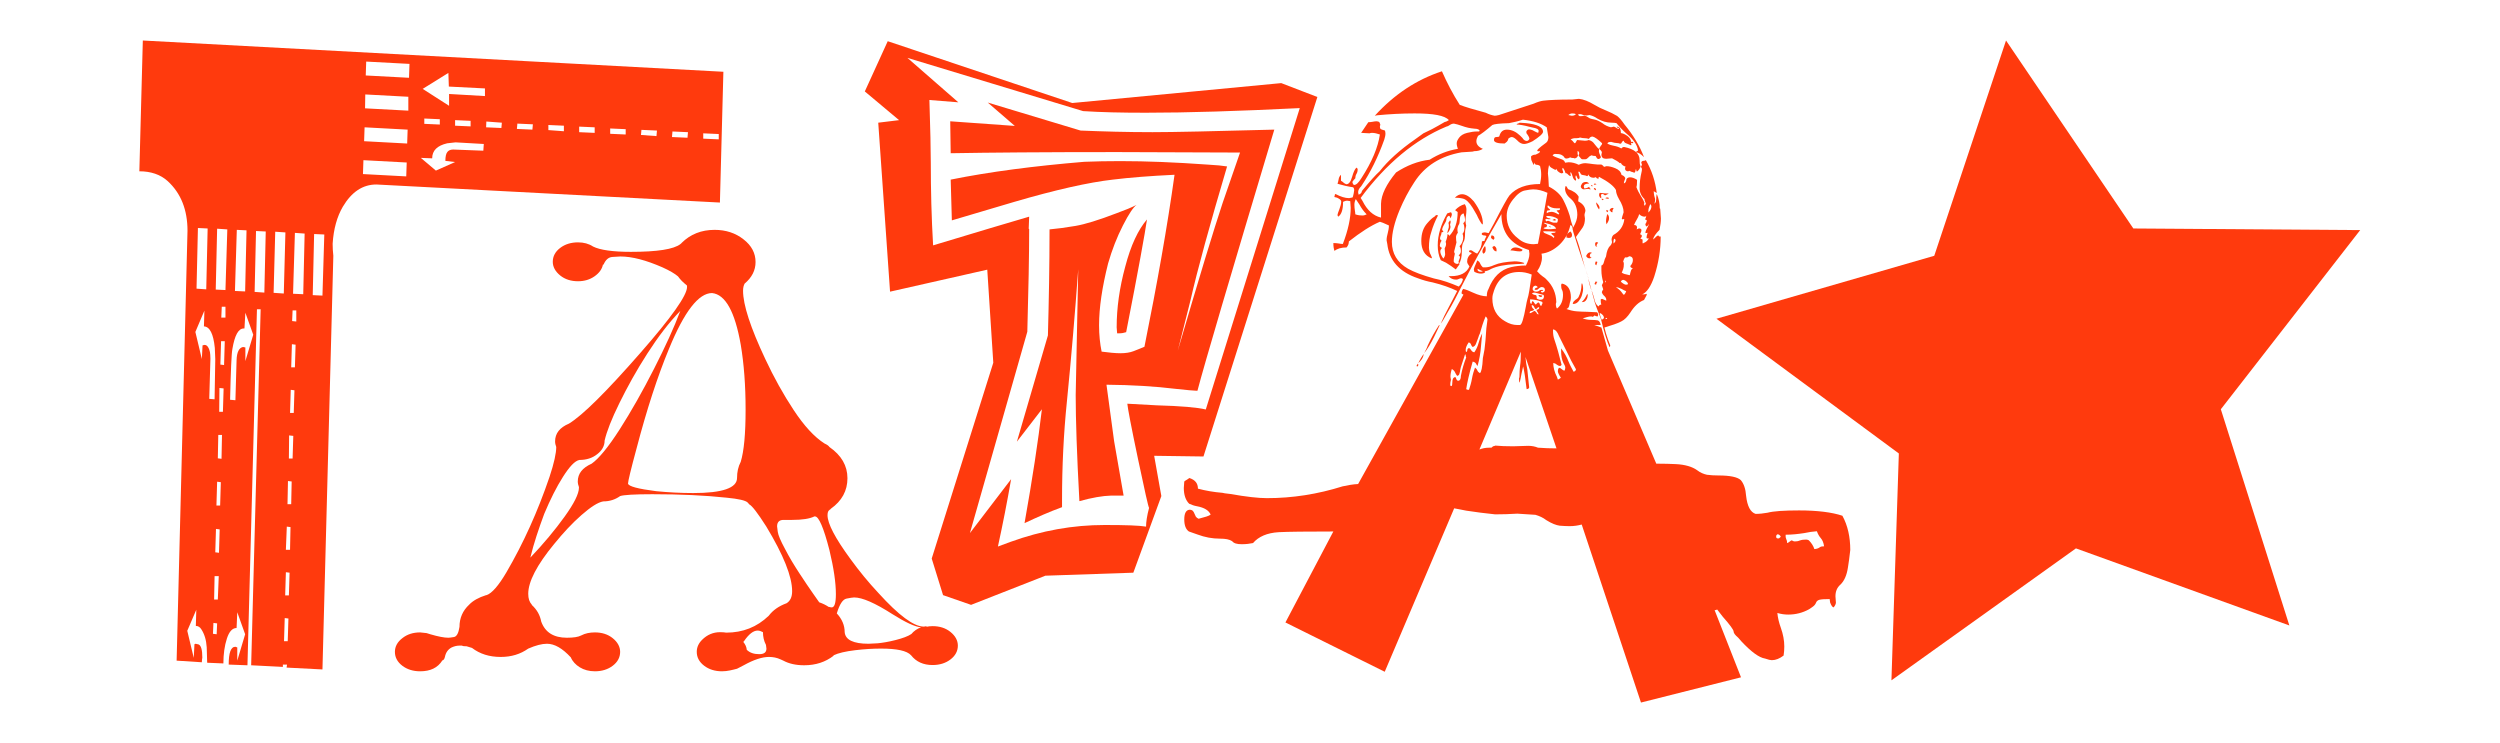 <?xml version="1.0" encoding="UTF-8"?> <svg xmlns="http://www.w3.org/2000/svg" xmlns:xlink="http://www.w3.org/1999/xlink" version="1.1" id="Layer_1" x="0px" y="0px" viewBox="0 0 1080 321" style="enable-background:new 0 0 1080 321;" xml:space="preserve"> <style type="text/css"> .st0{fill:#FF3A0D;} </style> <g> <path class="st0" d="M61.7,17.5L60.2,74c5,0,9.1,1.4,12.2,4.2c5.8,5.3,8.6,12.5,8.6,21.5l-4.7,185.7l10.9,0.7c0-0.8,0.1-1.4,0.2-2 c0-3.3-0.5-5.2-1.6-5.7l-1.3-0.3l-0.5,0.2l-0.3,5.9l-2.8-11.7l3.9-9.1l-0.2,7c1,0,1.8,0.5,2.4,1.5c1.3,2,2.1,4.5,2.3,7.7l0.2,6.7 l7,0.3c0-4,0.5-7.6,1.5-10.7c1-3.1,2.4-4.6,4.2-4.6l0.3-6.8l3.4,9.5l-3.4,11.4v-5.7l-0.8-0.3c-2,0-2.9,2.6-2.9,7.7l8.1,0.3 l4.1-153.8h1.6l-4.1,153.8l13.7,0.7v-1h1.8l-0.2,1.3l15.5,0.8l4.7-178.7c-0.2-1.7-0.3-3.5-0.3-5.2c0.4-6.4,1.9-11.7,4.4-16 c3.8-6.4,8.6-9.6,14.5-9.6l148.4,7.8l1.5-56.5L61.7,17.5z M88.3,134.2l-0.2,6.8c2.5,0.1,4.1,3.2,4.7,9.3l0.2,4.9l-0.3,17.3 l-2.3-0.2l0.5-17.3c0-1.2-0.1-2.2-0.2-2.9c-0.2-0.8-0.4-1.5-0.8-2.1c-0.4-0.7-0.9-1-1.6-1l-0.8,0.2l-0.3,5.9l-2.8-11.7L88.3,134.2z M85.5,98.5l4.2,0.2L89.1,125l-4.2-0.3L85.5,98.5z M92.2,269.1l1.6,0.2l-0.2,4.7l-1.6-0.2L92.2,269.1z M94.5,248.9L94.1,259h-1.6 l0.2-10.1H94.5z M93.3,228.5l1.6,0.2l-0.3,10.1l-1.6-0.2L93.3,228.5z M93.8,98.8l4.4,0.3l-0.8,26.2l-4.2-0.2L93.8,98.8z M93.8,208.1l1.6,0.2l-0.3,10.1h-1.6L93.8,208.1z M95.9,187.9l-0.2,10.3l-1.6-0.2l0.2-10.1H95.9z M94.8,167.6l1.8,0.2l-0.3,10.1 h-1.6L94.8,167.6z M97.1,147.4l-0.3,10.3l-1.6-0.2l0.3-10.1H97.1z M97.4,132.5v4.7h-1.8l0.2-4.7H97.4z M106,135.1l3.4,9.5L106,156 v-5.9l-1-0.2c-1.7,0.3-2.7,2.2-2.8,5.7l-0.5,17.3l-2.3-0.2c0.3-12.7,0.6-20,1-22c1-5.9,2.6-8.8,4.9-8.8h0.3L106,135.1z M102.3,99.3 l4.2,0.2l-0.6,26.4l-4.4-0.2L102.3,99.3z M110.6,99.8l4.2,0.2l-0.6,26.4l-4.2-0.3L110.6,99.8z M118.9,100.1l4.4,0.3l-0.7,26.4 l-4.4-0.3L118.9,100.1z M123,267l1.6,0.2l-0.3,9.8h-1.6L123,267z M123.5,247.2l1.6,0.2l-0.3,9.8h-1.6L123.5,247.2z M123.9,227.5 l1.6,0.2l-0.2,9.8h-1.8L123.9,227.5z M124.4,207.8l1.6,0.2l-0.2,9.8h-1.6L124.4,207.8z M124.9,188.1l1.8,0.2l-0.3,9.8h-1.6 L124.9,188.1z M125.6,168.4l1.6,0.2l-0.3,9.8h-1.6L125.6,168.4z M126.1,148.7l1.6,0.2l-0.3,9.8h-1.6L126.1,148.7z M128,134.2v4.7 l-1.8-0.2l0.2-4.6H128z M127.4,100.6l4.2,0.3l-0.6,26.2l-4.4-0.2L127.4,100.6z M135.7,101.1l4.4,0.2l-0.8,26.4l-4.2-0.2 L135.7,101.1z M157,69.2l18.7,1l-0.2,6l-18.7-1L157,69.2z M157.5,55l18.6,1l-0.2,6l-18.6-1L157.5,55z M157.8,40.8l18.6,1v6l-18.7-1 L157.8,40.8z M158.2,26.6l18.7,1l-0.2,6l-18.7-1L158.2,26.6z M196.8,61.5l12.2,0.7l-0.2,2.9l-13-0.5c-1.1,0-1.9,0.3-2.5,1 c-0.6,0.7-0.9,2-0.9,3.9l4.2,0.5l-8.3,3.7l-6.5-5.5l4.9,0.2c0-3.4,2.2-5.5,6.5-6.5L196.8,61.5z M193.7,31.5l0.2,5.9l15.6,0.8v3.3 L194,40.6v5.1l-11.4-7.3L193.7,31.5z M183.3,51.2l6.7,0.3v2.3l-6.7-0.3V51.2z M196.6,51.9l6.7,0.3v2.4l-6.7-0.3V51.9z M210.1,52.5 l6.7,0.5l-0.2,2.3L210,55L210.1,52.5z M223.5,53.4l6.7,0.3L230,56l-6.7-0.3L223.5,53.4z M236.9,54l6.7,0.3v2.4l-6.7-0.5V54z M250.2,54.7l6.7,0.3v2.4l-6.7-0.3V54.7z M263.6,55.5l6.7,0.3v2.3l-6.7-0.3V55.5z M277.1,56.1l6.7,0.3l-0.2,2.4l-6.7-0.5 L277.1,56.1z M290.5,56.8l6.7,0.3l-0.2,2.4l-6.7-0.3L290.5,56.8z M303.8,57.6l6.7,0.3v2.3l-6.7-0.3V57.6z"></path> <path class="st0" d="M311.9,290c-3,0-5.6-0.8-7.7-2.4c-2.1-1.6-3.2-3.6-3.2-6c0-2,0.8-3.7,2.3-5.2c2.2-2.2,4.8-3.3,7.8-3.3 c1.2,0,2.1,0.1,2.6,0.2c7.2,0,13.3-2.4,18.4-7.3c1.8-2.4,4.4-4.2,7.7-5.4c1.6-1,2.4-2.7,2.4-5.2c0-6.3-3.7-15.6-11.2-28 c-3.7-5.8-6.1-8.9-7.3-9.5l-0.7-0.8c-0.9-0.9-3.9-1.6-9.1-2.1c-9.3-1-20-1.5-32.1-1.5c-7.8,0-12.4,0.3-13.9,0.8 c-2.1,1.5-4.5,2.3-7.3,2.3c-2.3,0.4-5.4,2.4-9.4,5.9c-4,3.5-7.9,7.7-11.8,12.5c-7.5,9.1-11.2,16.3-11.2,21.5c0,2.1,0.5,3.6,1.5,4.6 v0.2c2.3,2.1,3.6,4.5,4.1,7.2c1.7,4.7,5.4,7,11.1,7c2.8,0,4.9-0.3,6.2-1c1.7-0.9,3.7-1.3,5.9-1.3c3,0,5.6,0.8,7.7,2.5 c2.1,1.7,3.2,3.7,3.2,5.9c0,2.4-1.1,4.4-3.2,6c-2.1,1.6-4.7,2.4-7.7,2.4c-2.5,0-4.7-0.6-6.5-1.7c-1.8-1.1-3.2-2.6-3.9-4.3 c-3.6-3.9-7-5.9-10.3-5.9c-2.2,0-4.9,0.7-8.1,2.1c-3.4,2.4-7.3,3.6-11.9,3.6c-4.9,0-9-1.3-12.4-3.9l-2.3-0.7c-1.2,0-1.8-0.1-2-0.3 h-1.1c-1.2,0-2.3,0.3-3.4,0.8c-1.5,0.8-2.5,2.1-2.9,4.1c-0.2,0.9-0.6,1.4-1.1,1.5c-2,3.2-5.2,4.7-9.6,4.7c-3,0-5.6-0.8-7.7-2.4 c-2.1-1.6-3.2-3.6-3.2-6c0-2.3,1.1-4.3,3.2-5.9c2.1-1.7,4.7-2.5,7.7-2.5l2.8,0.3l1.6,0.5c3.4,1,6,1.5,7.8,1.5 c0.4,0,1.2-0.1,2.4-0.3c1.2-0.2,2-1.7,2.4-4.4c0-3.8,1.4-7,4.2-9.6c1.6-1.7,4.1-3.1,7.3-4.1h0.2c2.3-0.8,5.2-4.1,8.6-9.9 c7.3-12.5,13.5-26.2,18.6-41.2c2-6,2.9-10.3,2.9-12.9c-0.3-0.8-0.5-1.6-0.5-2.4c0-3.5,2-6,6-7.7c5.9-3.6,16.1-13.7,30.8-30.5 c13.5-15.4,20.2-24.9,20.2-28.5c0-0.3,0-0.6-0.1-0.7c-0.1-0.2-0.1-0.2-0.2-0.2c-1.4-1.1-2.6-2.3-3.6-3.7c-1.4-1.2-3.6-2.5-6.7-3.9 c-7.1-3.1-13.1-4.7-18.2-4.7c-0.5,0-1.7,0.1-3.4,0.2c-1.7,0.1-3,1.2-3.9,3.4l-0.2-0.2c-0.4,2.1-1.7,3.8-3.7,5.2 c-2,1.4-4.4,2.1-7.1,2.1c-3,0-5.6-0.8-7.7-2.5c-2.1-1.7-3.2-3.7-3.2-5.9c0-2.4,1.1-4.4,3.2-6c2.1-1.6,4.7-2.4,7.7-2.4 c2.5,0,4.7,0.6,6.5,1.8c3,1.5,8.5,2.3,16.3,2.3c11.4,0,18.6-1.1,21.5-3.4l0.2-0.2c0.1,0,0.2-0.1,0.2-0.2c3.8-3.8,8.6-5.7,14.3-5.7 c4.9,0,9.1,1.4,12.5,4.1c3.5,2.7,5.2,6,5.2,9.8c0,3.6-1.6,6.7-4.7,9.3c-0.4,0.7-0.7,1.7-0.7,3.1c0,6.1,3.2,15.9,9.6,29.5 c3.7,7.9,7.8,15.3,12.3,22.1c4.5,6.8,8.9,11.6,13.3,14.4c1.1,0.5,1.8,1,2.1,1.5c5.2,3.6,7.8,8.1,7.8,13.5c0,5.4-2.4,9.8-7.2,13.2 c-0.1,0.2-0.3,0.4-0.6,0.5c0,0.1-0.1,0.2-0.2,0.2c-0.4,0.4-0.6,1.1-0.6,2.1c0,3.6,3.3,9.9,9.9,18.9c3.7,5.1,7.7,10,12.1,14.7 c8.8,9.7,15.3,14.5,19.6,14.5l1.3-0.2l-0.3,0.3c0.9-0.2,1.8-0.3,2.8-0.3c3,0,5.6,0.8,7.7,2.5c2.1,1.7,3.2,3.7,3.2,5.9 c0,2.4-1.1,4.4-3.2,6c-2.1,1.6-4.7,2.4-7.7,2.4c-4,0-7.1-1.4-9.3-4.2c-1.8-2-6.2-2.9-13-2.9c-3.4,0-7.1,0.2-11.2,0.7 c-4.1,0.5-7.2,1.2-9.3,2.2v0.2c-3.5,2.7-7.7,4.1-12.7,4.1c-3.6,0-6.6-0.7-9-2l-1.1-0.5c-1.7-0.8-3.4-1.1-5.1-1.1 c-2.9,0-6.6,1.2-10.9,3.6l-2.9,1.5C316.4,289.4,314.3,290,311.9,290z M229.1,240.9c5.8-6.1,10.7-12,14.8-17.7 c4.1-5.7,6.2-9.9,6.2-12.5v-0.3c-0.3-0.8-0.5-1.6-0.5-2.4c0-3.4,2-5.9,6-7.7c3-2.1,7.1-7,12.1-14.8c5-7.8,9.9-16.5,14.8-26.1 c4.9-9.6,8.7-17.9,11.4-25.1c-4.9,5-9.6,11.2-14.3,18.5s-8.6,14.4-12,21.3c-3.4,6.9-5.5,12.3-6.4,16.2c0,2.3-1.1,4.3-3.2,5.9 c-2.1,1.7-4.7,2.5-7.7,2.5c-2,0.4-4.3,2.9-7.1,7.3c-2.8,4.4-5.5,9.8-8.1,16C232.7,228.5,230.6,234.7,229.1,240.9z M299.5,213 c12.6,0,18.9-2.2,18.9-6.5c0-2.6,0.5-4.9,1.6-7c1.4-4.6,2.1-12.1,2.1-22.6c0-10.3-0.7-19.7-2.1-28c-2.5-14.2-6.6-21.7-12.4-22.3 c-5.8,0-12,8-18.6,24.1c-4.9,11.8-9.6,26.2-14,43c-2.5,9.2-3.7,14.3-3.7,15.2c0.2,1.2,4.3,2.3,12.2,3.3 C288.7,212.7,294.1,213,299.5,213z M328,282.6c2.1,0,3.1-0.8,3.1-2.4l-0.2-1.6c-0.9-1.7-1.3-3.6-1.3-5.5c-0.8-0.4-1.5-0.7-2.3-0.7 c-1.8,0-3.8,1.5-5.9,4.6l-0.3,0.3c0.9,1.1,1.4,2.2,1.5,3.4C323.9,282,325.7,282.6,328,282.6z M359.3,262.4c1.2,0,1.8-1.9,1.8-5.7 c0-4.9-0.9-11.2-2.8-19.1c-2.5-9.7-4.6-14.5-6.2-14.5h-0.3c-2,1-5.2,1.5-9.6,1.5h-3.7c-1.8,0-2.8,0.9-2.8,2.8c0,0.2,0.1,1,0.3,2.4 c0.2,1.4,1.2,3.8,3.1,7.3c1.8,3.5,3.9,7,6.2,10.5c2.3,3.5,4.3,6.5,6,8.9l2.6,3.7c1.5,0.5,2.9,1.2,4.1,2h0.2 C358.6,262.3,359,262.4,359.3,262.4z M375.2,278.1c0.6,0,2-0.1,4-0.2c2-0.2,4.6-0.6,7.7-1.4c3.1-0.8,5.3-1.6,6.8-2.6 c1.1-1.3,2.5-2.3,4.2-2.9c-2.6-0.2-6.7-2.1-12.4-5.7c-7.5-4.8-13-7.2-16.5-7.2c-0.6,0-1.8,0.2-3.3,0.5c-1.6,0.3-3,2.4-4.2,6.4 c2.3,2.5,3.4,5.2,3.4,8.1C365.2,276.4,368.6,278.1,375.2,278.1z"></path> <path class="st0" d="M419.5,261.3l-12.1-4.2l-4.9-15.8l26.6-84.6l-2.6-40.2l-42,9.5l-5.1-73l9-1.1l-14.8-12.4l9.9-21.7l79.7,26.7 l90.3-8.6l15.6,6l-49.2,155.3l-21.3-0.3l3.1,17.4l-12.1,33.1l-38,1.3L419.5,261.3z M431.1,236.1l5.4-2c13.5-4.9,27-7.3,40.7-7.3 c9.1,0,15.1,0.2,17.9,0.7c0-2,0.4-4.7,1.3-8.1c-0.3-0.3-1.9-7.4-4.8-21.2c-2.9-13.8-4.4-21.7-4.6-23.8l12.7,0.7 c10.5,0.3,17.6,0.9,21.2,1.8l40.6-130.2c-26.4,1.3-48.6,2-66.6,2c-10.4,0-19.4-0.2-27-0.7l-75.9-23l22,19.2l-12.5-1 c0.4,12.5,0.6,21.5,0.6,27c0,11.9,0.3,23.9,1,35.8c19.1-5.8,33-9.9,41.5-12.4l-0.2,5.2l0.2,0.2c0,11.4-0.3,26.2-0.8,44.3l-24.8,87 l17.8-23.3C435.1,216.8,433.2,226.5,431.1,236.1z M442.6,226c3.4-19.1,5.9-35.5,7.5-49.2l-10.8,14l13.4-45.9 c0.4-14.7,0.7-29.9,0.7-45.8c3.4-0.3,7.1-0.8,11.2-1.5c4.1-0.7,10-2.5,17.8-5.5c3.6-1.3,6.5-2.5,8.6-3.6c-1.3,0.9-3.3,3.8-5.9,8.9 c-2.6,5.1-4.7,10.5-6.4,16.4c-2.6,10.3-3.9,19.2-3.9,26.7c0,4.2,0.4,8,1.1,11.4c3.1,0.4,5.9,0.7,8.1,0.7s4.2-0.3,5.7-0.9 c1.5-0.6,3.1-1.2,4.7-1.9c5.5-27.3,9.9-52,13-74.3c-10.5,0.5-19.4,1.2-26.7,2.1c-10.5,1.2-24.7,4.4-42.5,9.6l-27,8l-0.5-17.6 c16.8-3.4,36.1-5.9,57.7-7.7c4.9-0.2,10.1-0.3,15.6-0.3c11.1,0,23.6,0.5,37.6,1.5c3.9,0.2,6.7,0.5,8.5,0.8 c-7.5,25.3-12.8,44.6-15.8,57.8l-5.5,21.8c9.2-31.5,15.7-52.8,19.4-63.9l7.5-21.7l-53-0.2c-31.6,0-55.6,0.2-72,0.5l-0.2-13.8 l27.9,2l-11.7-10.1l40.1,12.1c9.7,0.4,20,0.7,31.1,0.7c8.9,0,26.4-0.4,52.6-1.1c-19,63.4-30.1,101-33.2,112.8h-0.5 c-1.1,0-4-0.3-8.8-0.8c-9-1.1-19-1.7-30-1.8l3.3,24.4l4.1,23.5h-5.4c-3.7,0.1-8.3,0.9-13.7,2.4c-1.1-20.1-1.6-35.4-1.6-45.8 l1.1-54.4c-1.4,19.1-3,38.2-4.9,57.2c-1.4,13.7-2.1,27.9-2.1,42.5v3.1C453.3,221.1,447.9,223.5,442.6,226z M483.4,144h-0.8 l-0.2-2.6c0-8.3,1.2-17,3.7-26.2c2.4-9.2,5.6-16,9.4-20.4c-0.8,5.5-3.7,21.8-9,48.7C485.6,143.8,484.6,144,483.4,144z"></path> <path class="st0" d="M708.9,303.5l-25.6-76.9c-1.5,0.4-3.3,0.7-5.2,0.7c-1.4,0-2.9-0.1-4.3-0.2c-1.5-0.2-3.4-0.9-5.8-2.4 c-1.4-1.1-3-1.8-4.7-2.3l-7.8-0.5c-3.3,0.2-6.5,0.3-9.6,0.3c-4.2-0.4-8.4-1-12.5-1.6c-1.6-0.3-3.4-0.7-5.2-1l-30,70.6l-42.9-21.3 l20.7-39.3c-11.7,0-19.6,0.1-23.6,0.3c-5,0.3-8.7,1.9-11.1,4.7c-1.4,0.3-3,0.5-4.9,0.5c-2.1,0-3.4-0.4-4.1-1.3 c-1.2-0.8-2.9-1.1-5.2-1.1c-3.4,0-6.6-0.6-9.8-1.8l-3.7-1.3c-1.3-0.9-2-2.6-2-5.2c0-2.7,0.8-4.1,2.3-4.2c0.6,0,1.1,0.2,1.4,0.5 c0.3,0.3,0.5,0.7,0.7,1.2c0.2,0.5,0.4,0.9,0.6,1.3c0.3,0.4,0.7,0.7,1.2,0.9c2.7-0.7,4.5-1.2,5.2-1.8c-0.8-1.8-2.7-3-5.9-3.6 c-1.2-0.2-2.3-0.6-3.4-1.1c-1.5-1.5-2.3-3.8-2.3-6.8l0.2-2.8c0.1,0,0.2-0.1,0.2-0.2c0.8-0.4,1.4-0.9,2-1.3c2.5,0.8,3.7,2.3,3.7,4.6 c3.4,0.9,6.9,1.5,10.6,1.8c0.2,0.1,1.4,0.3,3.4,0.5c6.8,1.2,12.1,1.8,15.8,1.8c11,0,21.9-1.7,32.7-5.1c2.3-0.5,4.5-0.9,6.7-1 l45.5-81.8l-0.8-0.5c0-0.8,0.2-1.4,0.7-2c1.3,0.3,2.7,0.9,4.2,1.6c2.4,1.1,4.4,1.6,6,1.6c0-1.3,0.2-2.3,0.7-3.1 c2-5.2,5.2-8.4,9.8-9.5c1.8-0.4,4-0.7,6.4-0.7c1-2,1.5-3.6,1.5-5.1l-0.2-1.6c-7.9-2.4-11.9-7.5-11.9-15.5 c-7.5,12.9-13.1,23.1-16.9,30.6c-2.1,4.2-4.2,8.3-6.5,12.1c-1.3,2.4-2.2,3.9-2.8,4.6c1-2.3,2.1-4.6,3.3-6.8 c1.2-2.3,2.5-4.7,3.8-7.3c-2.9-1.4-6.5-2.7-10.6-3.7c-2.2-0.4-4.3-1-6.4-1.8c-8-2.7-12.4-7.7-13.2-14.8l-0.3-1.6c0-1,0.2-2,0.5-3.1 c0.3-1.1,0.5-2.2,0.5-3.3c-2.1-1-3.4-1.5-3.9-1.6c-3.8,1.6-8.3,4.5-13.4,8.5c0,1-0.3,1.8-1,2.6c-2.3,0-4,0.5-5.2,1.5 c-0.3-0.8-0.5-1.9-0.5-3.4c1,0,1.8,0.1,2.4,0.2c0.6,0.1,1.2,0.2,1.7,0.2c2.3-6,3.4-11.2,3.4-15.6l-0.2-2.9l-1.3-0.2 c-0.6,0-1.2,0.2-1.8,0.5c0,3.4-0.7,5.5-2.1,6.4c-0.2-0.2-0.3-0.5-0.3-0.8c0-0.3,0.3-1.1,0.8-2.4c0.5-1.3,0.8-2.4,0.8-3.3 c0-0.3-0.2-0.7-0.6-1c-0.4-0.3-0.8-0.5-1.2-0.7c-0.4-0.1-0.8-0.2-1.2-0.3c0.1-0.2,0.2-0.5,0.2-0.7c0-0.3,0.1-0.5,0.3-0.6 c2.3,1.2,4.2,1.8,5.9,1.8l1.5-0.3l0.2-0.5c0.2-0.8,0.4-1.6,0.5-2.6c0-0.7-0.2-1.1-0.5-1.3c-2.1-0.3-4.3-0.8-6.7-1.5 c0.2-0.7,0.4-1.3,0.5-2c0.1-0.7,0.4-1.3,1-1.9v2.6c0.4,0.2,0.8,0.5,1.1,0.8c0.3,0.3,0.7,0.5,1.2,0.7c1.1,0,1.9-1.1,2.5-3.2 c0.6-2.1,1.2-3.4,1.9-4c0.3,0.2,0.5,0.5,0.5,0.8c0,0.8-0.2,1.4-0.5,1.9c-0.3,0.5-0.5,1.1-0.5,1.9c-0.5,0.5-1,1.1-1.3,1.6 c0.2,0.9,0.5,1.3,0.8,1.3c0.9,0,1.9-1,3.1-2.9c4.6-7.1,7.2-13.4,8-18.9c-1.2-0.4-2.3-0.7-3.4-0.7c-0.4,0-0.8,0.1-1.1,0.2l-3.6-0.2 c1.1-1.6,2.1-3.1,3.1-4.6c0.7,0,1.3-0.1,1.9-0.2c0.6-0.1,1.1-0.2,1.5-0.2c0.4,0,0.8,0.1,1.1,0.2c0.3,0.1,0.5,0.5,0.7,1.3l-0.2,0.7 c0,0.4,0.1,0.8,0.2,1c0.1,0.2,0.8,0.5,2,0.8c0.1,0.4,0.2,0.9,0.2,1.3c0,0.8-0.2,1.6-0.5,2.6c-2.7,7.6-6,14.2-9.8,19.9l-0.2,0.3 c-0.9,0.9-1.3,1.7-1.3,2.6l0.2,1c0.8-0.3,1.2-0.7,1.3-1.1c0.1-0.4,0.2-0.6,0.3-0.7c3.3-4,5.8-6.8,7.5-8.3 c3.6-4.6,8.7-9.2,15.3-13.8l3.6-2.6l3.7-1.8c1.8-1,3.7-2,5.5-3.1c0.6-0.1,1.2-0.4,1.8-0.8c-1.7-2-6.7-2.9-14.8-2.9 c-5.5,0-10.9,0.3-16.1,0.8l-1.1,0.2c8.4-9.2,18-15.6,29-19.2c2.2,5,4.7,9.8,7.7,14.5c2.3,0.9,6,2,11.2,3.4c1.4,0.7,2.7,1.1,3.9,1.3 c0.4,0,1-0.1,1.8-0.3l15-4.9c1.8-0.8,3.3-1.2,4.2-1.3c2.4-0.3,6.6-0.5,12.5-0.5l2.9-0.3c2,0.2,4.2,1.1,6.7,2.6 c1.5,0.9,3.1,1.7,4.9,2.4c1.7,0.7,3.4,1.5,4.9,2.4c1,0.8,2,2,3.1,3.6c3.9,4.7,6.7,9.4,8.5,14.2c-1.3-1.3-2.4-2-3.4-2.1 c0-0.2,0.1-0.4,0.2-0.4c0.1-0.1,0.2-0.1,0.4-0.2c0.2-0.1,0.2-0.2,0.2-0.3c-0.3-2.3-2-4.7-5.1-7.3c-1.6-1.4-3-2.9-4.2-4.4 c-0.5-0.1-1.2-0.2-2.1-0.2c-2.2,0-4.2-0.6-6.2-1.8c-1.1-0.8-2.2-1.2-3.3-1.5l-1.3,0.2c-0.8,0-1.3-0.1-1.7-0.3 c-0.4-0.2-0.8-0.3-1.2-0.3c-0.4,0-0.7,0.1-0.8,0.2c0.2,0.4,0.5,0.7,1,0.7c0.6,0,1.2-0.1,1.6-0.2c0.8,0.1,1.4,0.4,1.8,0.7 c0.4,0.4,1.3,0.7,2.5,0.9c1.2,0.2,2.4,0.8,3.6,1.6c1.1,0.9,2.4,1.5,3.7,1.8l1.3-0.3c0.5,0.2,0.9,0.4,1.1,0.6 c0.2,0.2,0.5,0.3,0.9,0.4l0.2-0.2c0-0.2-0.2-0.3-0.5-0.3c-0.3,0-0.5-0.2-0.5-0.5c1.2,0,1.8,0.9,1.8,2.8c0.9,0.1,1.8,0.5,2.9,1.3 c1,0.8,1.5,1.6,1.5,2.6l0.3-0.2l0.7,0.2c-0.1,0.3-0.3,0.5-0.5,0.5c-0.2,0-0.4-0.1-0.5-0.2v0.5l0.2,0.3l-0.2,0.3 c-0.4-0.2-0.9-0.4-1.4-0.6c-0.5-0.2-0.9-0.3-1.2-0.5c-0.3-0.2-0.5-0.5-0.6-0.9c-0.3,0-0.7,0.4-1,1.1c-0.1,0.1-0.3,0.2-0.5,0.2 c-0.4-0.2-1-0.3-1.5-0.3c-0.6,0-1.4-0.2-2.4-0.5c-1.1,0-1.6,0.3-1.6,0.8c0.8,0.4,1.7,0.7,2.8,0.9c1.1,0.2,2.1,0.5,3.1,1.1 c0.2,0,0.4-0.1,0.5-0.3c0.1-0.2,0.4-0.3,0.8-0.3c4.5,0.9,6.7,2.8,6.7,5.7c0,1.2,0.1,1.9,0.2,2.1c0.1,0.2,0.2,0.4,0.2,0.5 c-0.2,1-0.7,1.7-1.5,2.3c-0.2,0-0.3-0.1-0.3-0.4c0-0.3-0.1-0.5-0.2-0.6c-0.1,0.1-0.2,0.4-0.2,0.8c-0.1,0.4-0.2,0.7-0.6,0.7 c-0.5-0.2-1-0.4-1.2-0.4c-0.3-0.1-0.5-0.2-0.6-0.4c-0.2,0.1-0.5,0.2-1,0.2c-0.2,0-0.5-0.1-0.7-0.3c-0.3-0.2-0.4-0.5-0.4-1l0.2-0.8 c-0.4,0-0.8-0.2-1.2-0.5c-0.4-0.3-0.6-0.6-0.7-0.8v-0.3l-0.3,0.2c-0.2,0-0.5-0.1-0.7-0.4c-0.3-0.3-1.2-0.8-2.9-1.7l-2.6,0.2 c-1.3,0-2-0.6-2-1.8l0.2-1l-0.2-0.5c-0.4-0.4-0.8-0.9-1-1.3c0.2-0.1,0.4-0.3,0.5-0.6c0.1-0.3,0.3-0.5,0.5-0.7 c0.2-0.2,0.3-0.5,0.3-0.8c-1.8-1.7-3.2-2.7-4.1-2.9c-0.7,0-1.2,0.3-1.6,1c-0.6-0.2-1.3-0.3-1.9-0.3c-0.6,0-1.3-0.1-2-0.3 c-0.2,0.2-0.7,0.3-1.4,0.3s-1.2,0-1.5,0.1c-0.3,0.1-0.7,0.2-1.1,0.4c0.6,0.4,1.1,0.9,1.5,1.5l0.3,0.2c0.2,0,0.5-0.4,0.8-1.1 l0.2-0.3l3.4,0.3c0.7,0,1.2-0.1,1.6-0.3c0.9,0.2,1.5,0.6,2,1.1c0.4,0.5,0.8,1,1.2,1.5c0.4,0.5,0.8,1,1.4,1.4 c-0.1,0.2-0.2,0.5-0.2,0.8c0,0.2,0.1,0.5,0.2,0.9c0.2,0.4,0.3,0.7,0.4,1c0.1,0.3,0.2,0.5,0.3,0.7c-0.2,0.4-0.5,0.7-1,0.8 c-0.4,0-0.7-0.2-0.9-0.6c-0.2-0.4-0.3-0.6-0.4-0.7c-0.8,0-1.4-0.1-1.8-0.3c-0.5,0.2-1,0.5-1.4,1c-0.4,0.4-0.8,0.7-1.2,0.7 c-0.4,0-0.8,0-1,0c-0.1,0-0.2,0-0.4,0s-0.3-0.1-0.5-0.3c-0.2-0.2-0.4-0.4-0.6-0.7c-0.2-0.2-0.4-0.4-0.5-0.7 c0.2-0.3,0.3-0.6,0.3-0.8c0-0.5-0.2-0.9-0.7-1.1v1.3l0.2,0.7c-0.2,0.5-0.5,0.9-0.8,1c-0.3,0.1-0.5,0.2-0.5,0.3l-0.5-0.2 c-0.7,0-1.2-0.1-1.6-0.3c-0.5,0.3-1.1,0.5-1.6,0.5c-0.4,0-0.8-0.2-1-0.6c-0.2-0.4-0.6-0.7-1.2-1s-1.5-0.4-2.7-0.4 c-0.4,0-0.8,0.2-1.1,0.7c0.4,0.3,1.1,0.6,1.9,0.9c0.8,0.3,1.5,0.5,2.2,0.8c0.7,0.3,1.1,0.7,1.3,1.4l1.5-0.2c1.5,0,3,0.4,4.4,1.1 c0.9-0.4,1.8-0.7,2.9-0.7c1,0.1,2.1,0.2,3.3,0.4c1.2,0.2,2.4,0.2,3.6,0.2c0.4,0.2,0.8,0.5,1.1,1l1.1-0.3c1.1,0,2.4,0.3,3.8,0.9 c1.5,0.6,2.4,1.5,2.7,2.9c0.8,0.2,1.3,0.7,1.6,1.3c0,0.2-0.1,0.5-0.3,1c-0.2,0.4-0.3,0.9-0.3,1.3c0.4,0,0.8-0.4,1-1.1 c0-0.9,0.5-1.4,1.6-1.5c1,0,2,0.4,3.1,1.1c0,1.7-0.1,2.8-0.3,3.1c0.5,1.4,1.2,2.7,2,4c0.8,1.2,1.4,2.5,1.9,3.8l0.2-0.5 c0-0.2-0.1-0.5-0.3-0.9c-0.2-0.4-0.3-0.8-0.3-1.2c-1.4-1.3-2.1-2.9-2.1-4.7c0-2.4,0.3-4.7,0.8-6.8c0.1-0.4,0.2-0.9,0.2-1.3 c0-0.5-0.2-0.9-0.5-1c0.3-0.5,0.5-0.9,0.5-1.1l-0.3-0.8c0.1-0.5,0.4-0.8,0.9-0.8s0.8-0.1,1.1-0.3c2.5,4.3,4.1,9.1,4.7,14.2 l-1.3-0.8c0,0.7,0.1,1.3,0.2,1.9c0.2,0.6,0.3,1.1,0.4,1.5c0,0.7-0.1,1.3-0.3,2c0.4-0.3,0.7-0.8,0.7-1.3c0.1-0.5,0.1-1.1,0.1-1.5 s0.1-0.9,0.2-1.4c0.9,2.1,1.3,4.1,1.3,6.2l0.2,0.2l0.3,4.2c0,1.4-0.2,3-0.6,4.9c-1.6,1.6-2.6,3-2.8,4.2c0.4-0.3,0.8-0.7,1.1-1 c0.3-0.3,0.6-0.6,1.1-0.8c0.1,0,0.2,0.1,0.2,0.2c0.1,0.1,0.1,0.2,0.2,0.2c0.1,0.1,0.3,0.1,0.7,0.1c0,5.6-0.9,11.4-2.8,17.3 c-1.4,4.2-3.2,6.8-5.2,7.7c1,0,1.6-0.1,1.8-0.3l0.2,0.3c0,0.2-0.2,0.6-0.5,1.1c-0.3,0.5-0.5,1-0.7,1.3c-2.3,0.9-4.2,2.7-5.9,5.4 c-1.2,1.8-2.5,3.2-4,3.9c-1.5,0.8-3.9,1.6-7.2,2.6c0.4,1.7,0.9,3.4,1.5,5.1l1,2.6c0,0.3-0.1,0.6-0.3,0.8c-1.2-2.7-2.4-6.7-3.7-12.1 c-1.7-4.3-2.8-7.3-3.1-8.8c-1-3.7-2-7.3-2.9-10.8c-2.8-8.1-4.8-14.2-6-18.2c0-0.3-0.1-0.6-0.2-0.8c0-1.1-0.3-1.8-1-2.1 c-0.8,3.5-2.4,6.3-4.8,8.6c-2.4,2.2-5,3.5-7.7,3.8c0.1,0.4,0.2,1,0.2,1.6c0,2-0.7,4-2.1,6c0.9,1,1.7,1.7,2.4,2.2 c0.8,0.5,1.4,1,1.8,1.5c2.6,2.6,4,5.8,4.1,9.6l-0.2,0.8c0,1,0.2,1.6,0.5,2c1.7-1.3,2.6-3.3,2.6-6c0-0.8-0.1-1.4-0.4-2 c-0.3-0.5-0.4-1.2-0.4-2c0-0.2,0-0.4,0.1-0.5c0.1-0.1,0.1-0.2,0.2-0.3c2.6,0.5,3.9,2.6,3.9,6c0,0.5-0.1,1.1-0.2,1.5 c-0.2,0.5-0.3,1-0.4,1.5c-0.1,0.5-0.2,1-0.4,1.3c-0.2,0.3-0.5,0.5-0.9,0.7c1.4,0.5,2.9,0.9,4.4,1c1.5,0.1,3,0.2,4.5,0.2 c1.5,0.1,2.9,0.1,4.3,0.2c0.3,0.3,0.5,0.7,0.5,1l-0.2,0.8c-0.3,0-0.7-0.1-1-0.2c-0.1-0.1-0.2-0.2-0.3-0.2c-0.1,0-0.2,0.1-0.3,0.2 c-0.1,0.1-0.2,0.2-0.3,0.2c-0.1,0.1-0.2,0.1-0.2,0.2l-0.6-0.2c-0.7,0-1.3,0.1-2,0.3c-0.7,0.2-1.2,0.4-1.8,0.5 c0.9,0.4,2.2,0.7,3.9,0.7c1.1,0,2,0.1,2.6,0.2c0.6,0.2,1.1,0.8,1.3,2h-2.8l3.1,1.1l2.8,9.9l20.9,48.9c3.5,0,6.3,0.1,8.5,0.2 c3.9,0.2,7,1.1,9.1,2.6c1.4,1.1,2.9,1.7,4.3,2c1.5,0.2,3.1,0.3,5,0.3c5,0,8.2,0.7,9.6,2c1.3,1.5,2.1,3.8,2.3,6.8 c0.5,4.5,1.9,7.1,4.1,7.8c1.7,0,3.4-0.2,5.1-0.5c2.7-0.7,7.3-1,13.7-1c7.9,0,14.2,0.8,18.7,2.3c2.3,4.2,3.4,9.2,3.4,14.8 c-0.3,3-0.7,5.5-1,7.5c-0.5,3.4-1.6,5.9-3.3,7.5c-1.4,1.2-2.1,2.9-2.1,5l0.2,2.8c-0.1,0.7-0.4,1.3-1,2c-0.5-0.1-1-0.8-1.5-2.1 l-0.2-1.5c-2.2,0-3.6,0.1-4.4,0.3c-0.8,0.2-1.3,0.7-1.5,1.3c-0.3,0.7-0.7,1.2-1.4,1.7c-0.6,0.5-1.2,0.8-1.6,1.1 c-2.7,1.5-5.7,2.3-9,2.3c-1.5,0-3.1-0.2-4.7-0.7c0.2,2.1,0.7,4.2,1.5,6.4c1,2.8,1.5,5.5,1.5,8.1c0,1.3-0.1,2.6-0.3,3.9 c-1.7,1.3-3.4,2-5.1,2c-0.5,0-1.5-0.2-2.9-0.7c-2.6-0.4-6-2.9-10.3-7.5l-1.3-1.5c-1.3-1.1-2-2-2-2.7c0-0.7-1.6-2.9-4.7-6.4 l-2.4-3.1c-0.3,0.2-0.7,0.3-1.1,0.3l11.4,29L708.9,303.5z M588.6,93.1c0.6,0,1.2-0.2,1.8-0.5c-1.3-1.3-2.3-2.7-3.1-4.2l-1.6-2.4 c-0.4,0.8-0.6,1.6-0.6,2.4c0,1,0.1,1.8,0.2,2.5c0.1,0.7,0.2,1.3,0.2,1.7C586.7,93,587.7,93.1,588.6,93.1z M596.6,94v-6 c0.1-3.9,2.3-8.4,6.5-13.5c4.6-3,9.4-4.9,14.5-5.5c3.8-2.4,7.9-4,12.2-4.7c-0.3-0.8-0.5-1.6-0.5-2.4c0-0.8,0.4-1.6,1.1-2.5 c0.7-0.9,1.8-1.6,3.4-2c1.6-0.4,3-0.6,4.2-0.6h1l0.2-0.5c-0.4-0.4-1.1-0.7-2.1-0.7c-1-0.1-1.9-0.2-2.8-0.4c-0.9-0.2-1.9-0.5-3-0.9 c-1.1-0.4-2.2-0.7-3.2-0.9c-0.6,0-1.2,0.2-1.8,0.6c-0.5,0.4-1,0.6-1.5,0.7c-13.6,5.7-25.9,15.9-37,30.8l0.8,1.3 C590.6,90.8,593.2,93.2,596.6,94z M630.2,123.8c1-1,1.6-2.1,1.8-3.3l-0.7-0.3c-0.3,0-0.7,0.1-1.1,0.3c-0.4,0.2-0.7,0.3-1.1,0.3 c-1.4,0-2.5-0.5-3.3-1.5h1c4.1,0,6.8-1.4,8-4.2c-0.6-0.8-1-1.5-1-2.1c0-1.4,0.6-2.6,2-3.6c0-0.1-0.1-0.2-0.2-0.2 c-0.2-0.1-0.4-0.1-0.6-0.2c-0.3-0.1-0.4-0.2-0.4-0.6c0.2-0.2,0.4-0.3,0.7-0.3c0.3,0,0.8,0.2,1.4,0.7c0.6,0.4,1.1,0.7,1.5,0.7 c1.3-1.7,2-3.5,2-5.2c0.1-0.1,0.5-0.2,1.1-0.2c0-0.3,0.2-0.9,0.6-1.6c0.1-0.1,0.2-0.3,0.2-0.5c-0.2-0.2-0.5-0.3-1-0.3 c-0.4,0-0.8-0.2-1-0.5c0-0.4,0.2-0.7,0.6-0.7c0.4-0.1,0.7-0.1,0.9-0.1l1.5,0.3c0.6-1.1,1.4-2.5,2.3-4.2c3.6-7,5.8-11,6.7-12.1 c2.9-3.3,7.3-4.9,13.2-4.9c0.3-1.4,0.5-2.8,0.5-4.1s-0.2-2.6-0.5-3.7c-0.4-0.3-0.9-0.5-1.4-0.5s-0.9-0.3-1.2-1v0.3 c0,0.4-0.1,0.7-0.3,0.7c-0.1-0.4-0.3-0.9-0.6-1.5c-0.3-0.5-0.4-1.2-0.4-2.1c0.4-0.5,1.1-0.8,2-0.8c1-0.4,1.6-0.8,1.8-1.1 c0-0.2,0-0.4-0.1-0.4c-0.1-0.1-0.1-0.1-0.2-0.1l-0.3,0.2c-0.3,0-0.5-0.2-0.5-0.5c0.5-0.7,1.2-1.2,1.9-1.8c0.7-0.5,1.4-1.1,2-1.5 c0.6-0.5,0.9-1.3,0.9-2.4l-0.7-4.2c-2.4-1.7-5.8-2.8-10.3-3.3c-2,0.7-4,1.1-6,1.5c-4,0.1-6.4,0.4-7.2,0.8c-2.8,2.4-4.9,4-6.2,4.7 c-0.4,0.8-0.7,1.5-0.7,2.3c0,1.4,0.9,2.5,2.8,3.3c-1.1,0.7-2.3,1-3.7,1l-0.8,0.2l-4.7,0.3c-9.1,1.6-15.9,5.9-20.4,12.9 c-2.5,3.8-4.6,7.8-6.4,12.1c-2.2,5.3-3.3,9.9-3.3,13.7c0,5,2.3,8.9,7,11.6c2.5,1.4,6.2,2.8,11.2,4.2 C623.1,121,626.7,122.3,630.2,123.8z M612.2,158.3l-0.3-0.2l0.6-1l0.2,0.3C612.7,158,612.6,158.3,612.2,158.3z M612.7,156.8 c0.8-1.5,1.5-2.8,2.3-3.9c0,0.8-0.3,1.5-0.8,2.3C613.6,156,613.2,156.5,612.7,156.8z M618.4,111.6c-2.9-1.2-4.4-3.7-4.4-7.5 c0-3.3,0.9-5.8,2.6-7.7c1.3-1.5,2.3-2.4,3.1-2.8c0.3-0.4,0.6-0.7,1-0.7c0.2,0,0.4,0.1,0.5,0.2c-1.2,2.3-2.2,4.7-2.9,7.2 c-0.7,2-1,4.2-1,6.7c0.1,1.3,0.3,2.3,0.7,2.9c0.3,0.6,0.5,1.1,0.6,1.5L618.4,111.6z M615.2,152.6c0.6-1.1,1.2-2.2,1.6-3.4 c1.5-3.2,3.1-6.1,4.9-8.8l0.2,0.2l-2.4,5C618.1,148.4,616.7,150.8,615.2,152.6z M628.9,116.4c-1.3-1-2.7-2-4.2-2.9l-2.3-1.1 c-0.9-2-1.3-4.1-1.3-6.4c0-4.5,1.4-9.1,4.1-13.8l1.5-0.5c0.1,0,0.2,0.1,0.3,0.2c0.1,0.2,0.2,0.5,0.2,0.9l-0.5,1.5 c-0.1-0.1-0.2-0.2-0.2-0.4s-0.2-0.4-0.5-0.7c-0.4,0.1-0.7,0.4-0.9,0.7c-0.2,0.4-0.3,0.8-0.3,1.2c-0.1,0.4-0.3,0.9-0.7,1.5 c-0.6,1-1,1.8-1.1,2.6c0,0.1,0.1,0.2,0.2,0.4c0.1,0.2,0.2,0.2,0.2,0.2c0.1,0,0.1,0.1,0.1,0.2c0,0.2-0.1,0.3-0.4,0.3 c-0.3,0-0.4,0.1-0.4,0.4c0,0.3-0.1,0.7-0.3,1.1s-0.3,0.9-0.3,1.2c0,0.3,0.2,0.7,0.7,1c-0.4,0.4-0.7,1.1-0.8,2c0,0.5,0.3,0.9,1,1.1 c-0.5,0.4-0.8,0.9-0.8,1.5c0,0.8,0.4,1.8,1.3,3.1c0.4-0.4,0.7-1,0.8-1.8l-0.2-2.6c0.4-0.7,0.6-1.3,0.6-2c0-0.3-0.1-0.6-0.2-0.8 c0.5-1.2,0.8-2.3,0.8-3.3c0.3,0,0.5,0.1,0.5,0.3h0.2v0.5c2.5-2.5,3.7-6,3.7-10.4l-1.1-0.8c1.2-1.3,2.6-2.2,4.2-2.6 c0.4,0.7,0.7,1.4,0.7,2.3c0,1-0.1,1.8-0.2,2.6c-0.1,0.8-0.2,1.4-0.2,2c0,0.9,0.1,1.7,0.3,2.4c-0.3,1-0.5,2.1-0.5,3.3 c0,1.8-0.2,3.1-0.7,3.8c-0.5,0.7-0.7,2.1-0.7,4.2c0,2.1-0.4,3.8-1.1,5c-0.2-0.2-0.3-0.4-0.3-0.7c0-0.2,0.1-0.5,0.3-1 c0.2-0.4,0.3-0.8,0.3-1c0-0.3-0.2-0.6-0.6-0.8c0.6-0.4,1-1,1-1.8c0-1-0.2-1.7-0.6-2.1c1.1-1.1,1.6-2.4,1.6-3.9 c0-0.7-0.1-1.1-0.3-1.5c0.5-0.5,0.8-1.3,0.8-2.3c0-1-0.2-1.7-0.5-2.3c0.5-0.3,0.8-0.8,0.8-1.3c0-0.5-0.1-1.1-0.2-1.5 c-0.2-0.5-0.3-0.8-0.3-1.1c-0.1-0.2-0.1-0.3-0.2-0.3c-0.1,0-0.4,0.1-0.7,0.4c-0.4,0.3-0.6,0.7-0.7,1.1c-0.1,0.5-0.2,1-0.2,1.5 c0,0.5-0.1,1-0.2,1.5c-0.1,0.1-0.2,0.4-0.4,0.7c-0.2,0.4-0.3,0.9-0.4,1.5c0,0.8,0.1,1.3,0.2,1.6c-0.4,0.5-0.7,1.1-0.8,1.8 c0,1.2,0.1,2,0.2,2.4l-1,3.9c0,0.4,0.1,0.8,0.3,1c-0.3,1.2-0.5,2.3-0.5,3.4c0.3,0.7,0.9,1,1.6,1c0.3,0,0.5-0.2,0.7-0.5l0.2,0.7 C630,114.8,629.6,115.5,628.9,116.4z M625.3,100.8v-0.3c0-0.2,0-0.5,0.1-0.7c0.1-0.3,0.2-0.6,0.3-1c0.2-0.4,0.2-0.9,0.2-1.5 c0-0.4-0.1-0.8-0.2-1l0.7-1.1c0.2,0.1,0.3,0.3,0.3,0.7l-0.3,1.3c0.1,0.1,0.2,0.4,0.2,0.8c0,0.1,0,0.3-0.1,0.6 c-0.1,0.3-0.2,0.7-0.5,1.2C625.7,100.2,625.5,100.6,625.3,100.8z M627.1,166.8c0.2-0.2,0.3-0.8,0.3-1.6c0-1.4,0.4-2.2,1.3-2.3 c0.2,0.2,0.4,0.5,0.4,0.8c0.1,0.3,0.3,0.6,0.7,0.8c0.9,0,1.3-0.7,1.3-2.1c0.5-2.7,1.3-5.4,2.3-8c-0.1-0.1-0.2-0.4-0.2-0.7 c0-0.4-0.1-0.6-0.3-0.6l-1.8,5.5c-0.2,1-0.4,1.6-0.4,2c-0.1,0.3-0.2,0.7-0.3,1.1c-0.2,0.4-0.5,0.6-0.9,0.7 c-0.4-0.5-0.7-1.1-0.9-1.5c-0.2-0.5-0.6-1-1.4-1.5c-0.4,1.2-0.6,2.3-0.6,3.4l0.2,1.3c-0.2,0.8-0.3,1.5-0.3,2.3 C626.4,166.5,626.6,166.7,627.1,166.8z M640.4,97.1c-0.9-1.2-1.7-2.6-2.4-4.2l-1.8-3.1c-1.5-2.4-2.9-3.7-4.2-4 c-1.2-0.3-2.4-0.4-3.5-0.4c1-1,2-1.5,3.1-1.5c1.6,0,3.3,1,5.1,3.1c2.6,3.6,3.9,6.8,3.9,9.6c0,0.1-0.1,0.2-0.2,0.2V97.1z M634.6,168.4c0.5-1.5,1-3.1,1.3-4.9c0.3-1.7,0.8-3.3,1.3-4.7c0.4,0.3,0.8,0.7,1,1.2c0.2,0.5,0.6,0.9,1.1,1.2 c0.6-0.3,1.1-2.5,1.3-6.5l0.7-3.7c0.3-2.4,0.6-5.4,0.8-9.1l0.5-3.9c-0.1-0.5-0.4-1-0.8-1.3c-0.5,1.2-1,2.4-1.4,3.7 c-0.4,1.2-0.7,2.5-1.1,3.7c-0.2,0.4-0.5,1-0.7,1.8c-0.3,0.8-0.6,1.6-0.9,2.4c-0.3,0.9-0.8,1.4-1.5,1.6c-0.3-0.2-0.5-0.5-0.7-1 c-0.1-0.4-0.4-0.8-1-1c-0.8,1.1-1.2,2.1-1.3,2.9c0,0.2,0,0.5,0,0.7c0,0.3,0.1,0.5,0.3,0.6c0.2-0.2,0.4-0.5,0.4-1 c0.1-0.4,0.3-0.7,0.7-0.7c0.3,0,0.6,0.3,0.9,0.8c0.3,0.5,0.7,0.9,1.4,1c0.9-1.3,1.5-2.7,1.9-4.2c0.4-1.5,0.9-2.8,1.5-4l-0.5,5.5 c-0.2,2.9-0.7,5.8-1.5,8.6c-0.2-0.2-0.4-0.5-0.5-0.7c-0.1-0.3-0.3-0.5-0.5-0.7c-0.2-0.2-0.6-0.4-1.1-0.5c-1.5,5.2-2.4,9.2-2.8,11.9 C633.8,168.4,634.1,168.4,634.6,168.4z M639.8,118.2c-1,0-2-0.3-2.9-0.8l-0.2-1c0-0.4,0.5-1.7,1.5-3.9c0.7,0.4,1.1,0.9,1.3,1.5 c0.2,0.5,0.6,1,1.1,1.5h1c1.1,0,2.4-0.3,3.9-1c2.1-0.9,5-1.4,8.8-1.6c1.3,0,2.7,0.2,4.2,0.7l-0.2,0.3c-1.1,0.1-2.2,0.2-3.4,0.2 c-4.7,0.2-8.3,0.9-10.8,2.1c-0.8,0.5-1.7,0.9-2.8,1l0.3,0.3l-0.2,0.3C640.9,118.1,640.3,118.2,639.8,118.2z M639.8,117.4 c0.3,0,0.6-0.1,0.8-0.3c-0.3,0-1.1-0.3-2.3-1v0.3C638.3,117.1,638.8,117.4,639.8,117.4z M639.1,194.2c1.2-0.5,2.6-0.8,4.2-0.8h1 c0.4-0.4,0.8-0.7,1.1-0.7c0.3-0.1,0.5-0.1,0.6-0.2c2.1,0.2,4.6,0.3,7.7,0.3l6.5-0.2c1.6,0,3,0.3,4.2,0.8c2.6,0.2,5.3,0.3,8,0.3 L659,154.2c0.1,1.7,0.4,3.5,0.8,5.4l0.8,7.8c-0.1,0.4-0.5,0.7-1.1,0.7c-0.5-4.5-1-7.7-1.5-9.8c-0.2,0.8-0.4,1.8-0.7,3.1 c-0.2,1.3-0.5,2.6-0.8,3.9c-0.2-0.2-0.3-0.8-0.3-1.8c0.1-0.2,0.2-0.5,0.2-0.8c0-1.6,0.1-3.3,0.3-4.9c0.2-1.1,0.3-3,0.3-5.9 L639.1,194.2z M640.9,109.6c-0.3-0.2-0.5-0.5-0.5-1c0-0.7,0.4-1.4,1.1-2.3c0.2,0.2,0.3,0.6,0.3,1.1 C641.9,108.5,641.6,109.2,640.9,109.6z M645.2,103.6c-0.8-0.4-1.1-0.8-1.1-1.1l0.2-0.8c0.9,0,1.3,0.4,1.3,1.3 C645.5,103.1,645.4,103.4,645.2,103.6z M646.5,108.6c-0.8,0-1.4-0.6-1.8-1.8c0-0.1,0.1-0.2,0.2-0.2c0.2-0.1,0.3-0.1,0.3-0.2 c0.1-0.1,0.1-0.1,0.2-0.2c0.8,0.4,1.1,1,1.1,1.6L646.5,108.6z M656.6,140.4c0.8,0,1.6-2.7,2.6-8.1c0.2-1.2,0.4-2.3,0.7-3.3 c0.4-1,1-4.5,1.8-10.4c-2-0.8-3.7-1.1-5.4-1.1c-5.4,0-9.1,2.7-10.9,8.1c-0.4,1.1-0.7,2.2-0.7,3.3c0,4.5,1.8,7.8,5.5,9.9 c1.8,1.1,3.6,1.6,5.2,1.6H656.6z M658.4,62.2c-1,0-2-0.5-2.9-1.5c-1-1-1.8-1.5-2.4-1.5c-0.4,0-0.9,0.2-1.5,0.7 c-0.1,0.7-0.4,1.1-0.7,1.4c-0.4,0.3-0.7,0.5-0.9,0.7c-3,0-4.6-0.5-4.6-1.5c0-0.9,0.3-1.3,1-1.3c0.7,0,1.1-0.1,1.3-0.3 c0.5-2,1.6-2.9,3.3-2.9c2,0,3.9,0.9,5.7,2.6l1,1c0.5,0.9,1.2,1.3,2,1.3c0.6-0.2,1-0.6,1-1.1c-0.1-0.4-0.3-0.9-0.6-1.3 c-0.3-0.4-0.5-0.8-0.7-1v-0.8c0.3-0.5,0.7-0.8,1.1-0.8c0.1,0,0.4,0,0.8,0.1c0.4,0.1,1,0.3,1.6,0.7c0.7,0.4,1.2,0.6,1.6,0.7l0.2-0.8 c0-0.8-0.9-1.2-2.6-1.5l-1.3-0.3c-2.6-0.7-4.5-1-5.7-1c0.3-0.3,0.6-0.5,0.8-0.5c0.2,0,0.4-0.1,0.6-0.3l2.8,0.2 c4.9,0.5,7.3,1.8,7.3,3.7c0,0.4-0.4,1-1.2,1.7c-0.8,0.7-1.9,1.5-3.3,2.4C660.5,61.8,659.3,62.2,658.4,62.2z M662.6,105.5l1.8-0.2 c2.1-10.5,3.4-17.9,4.1-22c-2.2-1-4.2-1.5-6.2-1.5c-0.8,0-2,0.2-3.6,0.5c-1.6,0.3-3.3,1.6-5.1,3.9c-1.8,2.3-2.7,4.6-2.7,7 c0,4,1.6,7.3,4.9,9.8C657.7,104.7,660,105.5,662.6,105.5z M656.6,108.6c-0.8,0-1.5-0.1-2.1-0.2c-0.7-0.2-1.3-0.2-2-0.2 c0.5-0.9,1.2-1.3,2.1-1.3c1,0,1.9,0.3,2.8,0.8c0.2,0,0.3,0.1,0.3,0.2c0,0.2-0.1,0.4-0.4,0.6C657,108.5,656.8,108.6,656.6,108.6z M664.7,135.8c-0.1-0.3-0.3-0.7-0.5-1c-0.2-0.3-0.4-0.7-0.5-1c0.1,0,0.3,0,0.6-0.1c0.3-0.1,0.5-0.3,0.7-0.7l-0.3-0.3 c-0.2,0-0.4,0.1-0.6,0.4c-0.2,0.3-0.5,0.4-0.8,0.4c-0.2-0.2-0.4-0.5-0.6-1c-0.2-0.4-0.5-0.7-1-0.7v0.3c0,0.3,0.1,0.6,0.3,0.9 c0.2,0.3,0.4,0.5,0.7,0.6c-0.1,0.3-0.2,0.5-0.3,0.5c-0.1,0-0.3,0.1-0.5,0.2c-0.8,0-1.1,0.3-1.1,1c0.3,0,0.7-0.1,1.1-0.4 c0.4-0.3,0.8-0.5,1-0.6c0.3,0.1,0.6,0.4,0.9,0.8C663.9,135.6,664.3,135.8,664.7,135.8z M665.8,132.2l0.6-1.3l-0.2-0.5 c-1.7-0.7-3.5-1-5.2-1.1v1c0,0.5,0.2,0.9,0.5,1c0.1,0,0.2-0.2,0.2-0.5c0.1-0.3,0.1-0.5,0.2-0.7c0.3,0,0.6,0.2,0.8,0.6 c0.2,0.4,0.5,0.7,0.8,0.9c0.2-0.3,0.5-0.7,1-1c0.4,0.2,0.7,0.5,0.7,0.9C665.4,131.9,665.5,132.1,665.8,132.2z M665.4,129.5 c1.1,0,1.6-0.5,1.6-1.6l-0.2-0.5l-3.7-1c-0.5,0-1,0.1-1.3,0.3c0.2,0.3,0.5,0.5,0.8,0.6c0.3,0.1,0.6,0.1,0.9,0.2 c0.3,0.1,0.4,0.6,0.4,1.5C664.4,129.3,664.9,129.5,665.4,129.5z M666.3,126.4c0.8-0.2,1.1-0.6,1.1-1.1c0-0.9-0.5-1.3-1.5-1.3 c-0.4,0.1-0.8,0.3-1.1,0.6c-0.3,0.3-0.6,0.5-0.8,0.6h-1c0-0.4,0.2-0.7,0.5-0.8c0.3-0.1,0.5-0.2,0.6-0.2c0.1-0.1,0.1-0.1,0.2-0.1 c-0.2-0.4-0.6-0.7-1.1-0.7c-0.8,0.2-1.1,0.7-1.1,1.5c0,0.2,0.1,0.5,0.4,0.7c0.3,0.3,0.6,0.4,1.1,0.4c0.5,0,1-0.1,1.3-0.4 c0.3-0.3,0.8-0.4,1.3-0.4c0.2,0,0.4,0.1,0.5,0.3c-0.2,0.1-0.4,0.2-0.7,0.2s-0.3,0.1-0.3,0.3C665.8,126.2,666,126.4,666.3,126.4z M665.7,128.3c-0.5,0-0.9-0.2-1.1-0.7l0.2-0.2l1.5,0.3C666.1,128.2,665.9,128.3,665.7,128.3z M671.2,102.8l0.3-0.5 c-0.1-0.2-0.3-0.4-0.6-0.7c-0.3-0.2-0.6-0.4-0.8-0.7c0.2-0.2,0.6-0.3,1.1-0.3c0.5,0,0.8-0.2,0.9-0.5c-0.9-0.1-2.7-0.2-5.4-0.2 c0,0.3,0.2,0.6,0.6,0.8c0.4,0.2,0.9,0.4,1.4,0.6c0.5,0.2,0.9,0.4,1.4,0.6C670.5,102.2,670.9,102.4,671.2,102.8z M670.1,99l2.1-0.2 c-0.2-1-1.7-1.8-4.4-2.4l-0.5-0.2l-0.2,0.3c0,0.1,0.2,0.2,0.6,0.3c0.4,0.1,0.6,0.3,0.6,0.7c-0.1,0.2-0.2,0.4-0.2,0.5 c0,0.1-0.2,0.2-0.5,0.2c-0.3,0-0.6,0.2-0.8,0.5c0.6,0.2,1.3,0.3,2,0.3H670.1z M672.5,96.2c0.3,0,0.5-0.5,0.5-1.6 c-1.3-0.9-2.8-1.3-4.4-1.3H668c0,0.3,0.1,0.6,0.4,0.7c0.3,0.2,0.6,0.3,0.9,0.3c0.3,0.1,0.5,0.1,0.5,0.2v0.2h-1l-0.6-0.2l-0.8,0.5 c0.3,0.1,0.5,0.3,0.5,0.7c0.2-0.2,0.5-0.3,1-0.3c0.4,0.2,0.9,0.4,1.5,0.6c0.5,0.2,1,0.2,1.3,0.2H672.5z M673.3,92.7 c0-0.2,0.1-0.3,0.3-0.3c-0.1-0.3-0.5-0.8-1.1-1.3c0-0.2,0.2-0.3,0.7-0.3c0.5,0,0.7-0.2,0.7-0.5v-0.3h-1.5c-1.4,0-2.7-0.4-3.7-1.3 l-0.2,0.5c0,0.3,0.2,0.6,0.6,0.9c0.4,0.3,0.6,0.5,0.6,0.6c-0.2,0.1-0.5,0.2-0.9,0.2c-0.4,0-0.6,0.2-0.6,0.7v0.5 c0.4-0.3,0.9-0.5,1.5-0.5C670.7,91.3,671.9,91.8,673.3,92.7z M690.6,132.4c0.2-0.4,0.4-0.7,0.7-0.7c0.2-0.1,0.4-0.1,0.5-0.2 c-0.2-0.3-0.3-1-0.3-2.1c0.2-0.2,0.4-0.3,0.6-0.3l1.8,0.8v-0.5c0-0.5-0.3-1-0.8-1.5c-0.5-0.4-0.9-1-1.1-1.6c0-0.3,0.2-0.8,0.6-1.3 l-0.6-1.8c0.2-0.3,0.4-0.8,0.6-1.3c-0.5-1.6-0.8-3.4-0.8-5.2v-2c0.5-0.1,0.9-0.6,1.1-1.5c0.2-0.9,0.5-1.7,0.9-2.4 c0.3-2.3,0.9-3.8,1.8-4.6c0.4-0.4,0.7-1,0.8-1.6l-0.2-1c0-0.9,0.3-1.6,0.8-2.1c2.7-1.5,4.3-3.7,4.7-6.7c0-0.1-0.1-0.2-0.3-0.2 l-0.3,0.2c-0.1,0-0.3-0.1-0.5-0.3c0-0.3,0.3-1.2,0.8-2.8c0-1.7-0.7-3.6-2-5.7c-0.9-1.6-1.3-2.9-1.3-3.9c-0.9-1.7-3.3-3.6-7.3-5.7 c-0.1,0.1-0.2,0.2-0.2,0.3v0.5c-0.4,0-0.7-0.1-0.8-0.2c-0.1-0.2-0.2-0.3-0.3-0.3c-0.1-0.1-0.2-0.1-0.3-0.2 c-0.2,0.2-0.4,0.3-0.7,0.3c-1.2,0-2-0.5-2.4-1.5c0,0.1,0,0.3-0.1,0.5c-0.1,0.2-0.2,0.3-0.4,0.3c-0.4-0.2-0.9-0.4-1.3-0.4 c-0.4-0.1-0.8-0.1-1-0.2c-0.2-0.1-0.4-0.3-0.6-0.7c-0.2-0.4-0.3-0.6-0.4-0.6h-0.5l0.6,2.3c0,0.4-0.1,0.8-0.3,1 c-0.4-0.2-0.7-0.5-0.8-0.9c-0.1-0.4-0.3-0.7-0.5-0.9l-0.2,0.7c0,0.2,0,0.4,0.1,0.6c0.1,0.2,0.1,0.3,0.2,0.4l-0.2,0.7 c-0.7-0.4-1.1-1-1.3-1.8c-0.2-0.8-0.5-1.4-0.8-2c-0.1,0.1-0.2,0.4-0.2,0.8l0.2,0.5c0,0.2-0.1,0.4-0.2,0.5c-0.3-0.1-0.7-0.4-1-0.7 c-0.3-0.4-0.7-0.6-1.1-0.6c-0.1-0.2-0.2-0.5-0.3-0.9c-0.1-0.4-0.4-0.8-0.8-1.4c-0.2,0.1-0.3,0.3-0.3,0.5c0,0.2,0.1,0.4,0.2,0.7 c0.1,0.2,0.2,0.5,0.2,1l-0.7,0.2c-0.1,0-0.3-0.1-0.6-0.2c-0.3-0.2-0.7-0.4-1-0.7c-0.3-0.3-0.5-0.7-0.7-1.1 c-0.1,0.3-0.2,0.5-0.3,0.5c-0.1,0-0.6-0.2-1.4-0.7c-0.8-0.4-1.3-0.9-1.4-1.5c-0.3,1.3-0.5,2.6-0.5,3.7l0.2,2l0.2,3.7 c2.9,1.5,5,3.4,6.2,5.7c1.2,2.3,2.1,4.6,2.8,6.8c0.4,1.8,0.9,3.6,1.5,5.2c1.2-2,1.8-3.8,1.8-5.5c0-3-1-5.4-2.9-7 c-1.6-1.3-2.4-2.8-2.4-4.4l0.2-1c0.3,0,0.6,0.2,0.7,0.6c0.2,0.4,0.3,0.6,0.4,0.7c2.3,0.8,3.8,1.8,4.6,3.3l-0.2,1.5v0.5 c1.8,0.9,2.9,2.2,3.1,3.9c0,0.3-0.1,0.7-0.2,1c-0.1,0.3-0.2,0.7-0.2,1l0.2,1.5c0,1.5-0.3,2.8-1,3.9l-2.9,4.1c1,2.6,1.8,5.2,2.4,7.7 c0.9,3.4,1.8,6.6,2.9,9.8c0.3,2.3,0.9,4.4,1.8,6.4c0.4,1.2,0.8,2.5,1.1,3.8C689.3,131.1,689.9,132,690.6,132.4z M670.1,98.2l-1-0.2 c0-0.1,0.1-0.2,0.3-0.2l0.6,0.2V98.2z M671.5,95.3l-0.8-0.2c0.1-0.2,0.3-0.3,0.5-0.3l0.2-0.2c0.1,0,0.2,0,0.4,0.1 c0.2,0.1,0.3,0.2,0.4,0.4C672.1,95.2,671.9,95.3,671.5,95.3z M673,164c0.4-0.2,0.9-0.5,1.3-0.8c-0.9-1.4-1.3-2.3-1.3-2.8 c0-0.5,0.1-0.9,0.2-1.1c0.1-0.2,0.2-0.3,0.3-0.4c0.4,0,0.8,0.2,1.2,0.6c0.4,0.4,0.8,0.6,1.2,0.6c0.2-0.5,0.3-1,0.3-1.3 c0-0.5-0.3-1.2-0.8-2c-0.7-1.4-1-3.1-1-5.2v-1.1c1.4,1.8,2.5,3.8,3.3,5.9c0.6,1.5,1.4,2.9,2.1,4.2c0.7-0.2,1-0.6,1-1.1 c-1.4-2.4-2.7-4.9-3.9-7.5l-3.4-6.8c-0.7-1.8-1.5-2.8-2.6-2.9v0.7c0,1.3,0.2,2.6,0.6,3.7c1.1,3.2,2.1,6.8,3.1,10.9 c-0.2,0.3-0.4,0.5-0.6,0.5c-0.5,0-1-0.2-1.5-0.6c-0.4-0.4-0.9-0.6-1.5-0.7c0,1.8,0.5,3.9,1.6,6L673,164z M677.7,102.8l-1-0.2v-0.3 c0-1,0.6-1.7,1.8-2.3c0.4,0.5,0.6,1,0.6,1.3C679.2,102.3,678.7,102.8,677.7,102.8z M679,50c0.8,0,1.4-0.2,1.8-0.7 c-0.4-0.2-0.9-0.3-1.5-0.3c-0.7,0-1.2,0.2-1.8,0.7L679,50z M679.7,131.3h-0.3c0.1-0.5,0.3-1,0.7-1.3c0.3-0.3,0.6-0.6,1-0.8 c0.3-0.2,0.6-0.5,0.8-0.8c0.9-1.8,1.3-3.6,1.3-5.4c0-0.2,0.1-0.4,0.2-0.7c0.3,0.5,0.5,1.4,0.5,2.4c0,0.9-0.2,1.8-0.5,2.8 c-0.3,1-0.8,1.8-1.4,2.6C681.3,130.9,680.6,131.3,679.7,131.3z M687,81.9c-0.3-0.2-0.6-0.3-1-0.3l-1.8,0.2c-0.3,0-0.6-0.1-0.9-0.4 c-0.3-0.3-0.4-0.6-0.4-0.9c0-0.2,0.2-0.6,0.5-1.1c0.3-0.5,0.9-0.8,1.8-0.8c0.4,0,0.9,0.2,1.3,0.7c-1.5,0-2.3,0.4-2.3,1.3l0.2,0.8 c0.7,0,1.4-0.2,2.1-0.7c0.1,0.1,0.2,0.3,0.2,0.5c0.1,0.2,0.2,0.3,0.4,0.3L687,81.9z M683.6,130.5h-0.3c1-0.9,1.8-2.1,2.4-3.6 c0.1,0.2,0.2,0.5,0.2,0.8c0,0.2-0.1,0.5-0.2,1c-0.1,0.4-0.4,0.8-0.7,1.2C684.6,130.3,684.2,130.5,683.6,130.5z M686.7,111.6 c-0.7,0-1.1-0.3-1.5-1c0.5-1.1,1.1-1.6,1.8-1.6l0.7,0.2c-0.1,0.1-0.2,0.2-0.2,0.2c-0.1,0-0.2,0-0.3,0.1c-0.2,0.1-0.3,0.4-0.4,0.9 c0,0.4,0.3,0.8,0.8,1C687.3,111.4,687,111.6,686.7,111.6z M687.8,80.6c-0.1-0.2-0.3-0.3-0.5-0.3c0-0.2,0.1-0.3,0.2-0.3 c0.2,0,0.4,0.1,0.5,0.2L687.8,80.6z M689,79.8h-0.2l-0.3-0.2c0.1-0.2,0.3-0.3,0.5-0.3s0.4,0.1,0.7,0.3L689,79.8z M689.3,82.2 c-0.2-0.1-0.4-0.2-0.4-0.3c-0.1-0.1-0.2-0.2-0.4-0.2c0.1-0.3,0.2-0.5,0.3-0.5c0.2,0,0.4,0.2,0.7,0.5L689.3,82.2z M689.5,123 l-0.7-0.3l0.5-1.1l0.8,0.2C689.8,122,689.6,122.4,689.5,123z M689.6,106.5c-0.3,0-0.5-0.4-0.5-1.1c0-0.5,0.2-0.8,0.6-0.8 c0.2,0,0.4,0.1,0.7,0.2c-0.4,0.5-0.7,1-0.7,1.3c0,0.1,0.1,0.2,0.3,0.3C690,106.4,689.9,106.5,689.6,106.5z M689.6,114.6 c-0.3-0.1-0.5-0.4-0.5-0.8l0.2-0.8h0.5l0.3,0.2c-0.1,0.1-0.2,0.3-0.2,0.5C689.8,113.9,689.7,114.2,689.6,114.6z M690.8,90.5 c-0.8-1-1.2-2-1.3-3.1c1,0.9,1.5,1.7,1.5,2.4L690.8,90.5z M691.6,85.6c-0.4-0.2-0.7-0.7-0.8-1.3c0-0.4,0.1-0.8,0.3-1 c1.3,0.2,2.6,0.3,3.9,0.3c-0.5,0.3-1.1,0.6-1.6,0.8c-0.2-0.1-0.4-0.2-0.6-0.4s-0.5-0.2-0.9-0.2c-0.2,0.2-0.3,0.5-0.3,1 c0.1,0,0.2,0.1,0.2,0.2C691.8,85.3,691.7,85.5,691.6,85.6z M691.9,138.1c0.5-0.1,0.9-0.4,1-0.8c0-0.4-0.2-0.9-0.6-1.3 c-0.4-0.4-0.8-0.7-1.2-0.8v0.3C691.1,135.9,691.4,136.8,691.9,138.1z M692.2,86.5c-0.2-0.2-0.3-0.4-0.3-0.7l0.8,0.2h0.2L692.2,86.5 z M693.7,122v-0.7h-0.3v0.2C693.4,121.8,693.5,122,693.7,122z M694.8,86c-0.1-0.1-0.3-0.2-0.6-0.2c-0.3,0-0.5-0.1-0.7-0.2 c0.2-0.2,0.5-0.3,0.8-0.3c0.3,0,0.5,0.1,0.7,0.2L694.8,86z M694,137.8c0.2,0,0.3-0.1,0.3-0.3l-0.2-0.2l-0.7,0.3L694,137.8z M694.4,91.7l-0.5-0.5c0-0.2,0.1-0.4,0.2-0.5c0.1,0,0.2,0,0.2,0.1c0,0.1,0.2,0.1,0.5,0.2C694.7,91.2,694.6,91.5,694.4,91.7z M694,96.9l-0.2-1.1c0-1,0.2-2.1,0.5-3.3c0.5,0.3,0.8,0.9,0.8,1.6C695.2,94.9,694.8,95.8,694,96.9z M696.6,91.7 c-0.4,0-0.7-0.1-0.8-0.4c-0.1-0.3-0.3-0.4-0.5-0.4c0.2-0.7,0.7-1,1.3-1.1l0.5,0.2l-0.5,0.8V91.7z M697.1,105.2 c0.2-0.2,0.4-0.5,0.6-0.7c0.2-0.3,0.2-0.6,0.2-0.9c-0.1-0.2-0.3-0.4-0.6-0.5c-0.2,0.4-0.3,0.9-0.3,1.5L697.1,105.2z M701.5,127.4 c0.4-0.3,0.8-0.9,1-1.6c-0.5-0.2-1.2-0.5-2-1c-0.8-0.4-1.6-0.7-2.4-0.7c1.1,0.7,1.9,1.4,2.4,2.1 C700.9,126.8,701.2,127.1,701.5,127.4z M702.5,123l0.8-0.2c0-0.4-0.2-0.8-0.7-1.2c-0.4-0.4-0.9-0.6-1.3-0.7c-0.5,0-0.9,0.3-1.1,0.8 C701.1,122.5,701.9,123,702.5,123z M704,118.9c0.1-0.1,0.2-0.3,0.2-0.6c0.1-0.3,0.1-0.5,0.2-0.8c0.1-0.3,0.2-0.6,0.3-0.9 c0.2-0.3,0.4-0.5,0.7-0.7c-0.8-0.2-1.1-0.5-1.1-1c0.8-0.9,1.1-1.7,1.1-2.6c0-1-0.5-1.5-1.5-1.6c-0.2,0.1-0.4,0.2-0.6,0.3 c-0.2,0.1-0.3,0.2-0.4,0.2s-0.3,0-0.5,0H702c-0.3,0.4-0.6,1-0.8,1.8c0.2,0.2,0.3,0.5,0.3,1c0,1-0.1,1.7-0.3,2.3 c-0.2,0.5-0.4,1-0.6,1.5c0.5,0.3,1.1,0.6,1.8,0.7C703,118.6,703.5,118.8,704,118.9z M710,105c1.1-0.4,1.8-1.1,2.3-2h-0.7 c-0.2,0-0.3-0.2-0.3-0.5c0-0.4,0.2-1.1,0.5-2c-0.1,0.1-0.4,0.2-1,0.2c0-0.5,0.2-1.1,0.5-1.7c0.3-0.6,0.7-1.3,1-2h-0.2 c-0.2,0.5-0.5,0.8-1,0.8l-0.3-0.8c0-0.2,0.1-0.5,0.3-0.7c0.2-0.3,0.3-0.7,0.3-1.2c-0.2-0.1-0.4-0.2-0.5-0.2c-0.1,0-0.2-0.1-0.2-0.2 c0.3-0.5,0.5-1.1,0.5-1.6c-0.1,0.3-0.3,0.5-0.7,0.5c-0.9,0-1.7-0.4-2.4-1.1c-0.2,0.9-0.6,1.7-1.1,2.5c-0.5,0.8-0.8,1.5-1.1,2.2 c0.9,0,1.3,0.4,1.3,1.1c0,0.4-0.1,0.7-0.2,0.8c0.1,0,0.3-0.1,0.5-0.2c0.2-0.2,0.5-0.2,1-0.2c0.4,0.2,0.6,0.4,0.6,0.7 c0,0.5-0.2,1.1-0.6,1.8c0.5,0.1,0.8,0.4,0.8,0.8c-0.1,0.4-0.3,0.8-0.7,1l1,0.5v1.6H710z M710.7,88.9c0-0.4-0.1-0.9-0.3-1.3 l-0.2,0.5C710.2,88.4,710.3,88.7,710.7,88.9z M712.1,91.8c0.9-0.9,1.3-1.7,1.3-2.6c0-0.4-0.2-0.8-0.5-1c-0.5,1.1-0.8,2.1-0.8,2.9 V91.8z M768.5,232.6l0.8-0.7c-0.3-0.7-0.8-1-1.3-1.1c-0.4,0.1-0.7,0.4-0.7,1c0,0.5,0.2,0.8,0.7,0.8H768.5z M783.8,237.2 c0.4,0,0.8-0.1,1.2-0.2c0.4-0.1,0.8-0.3,1.2-0.6c0.4-0.3,1-0.4,1.8-0.4c-0.2-1.5-0.7-2.7-1.4-3.5c-0.7-0.8-1.3-1.8-1.7-3 c-1.7,0.1-3.6,0.4-5.5,0.8c-2.6,0.4-5.3,0.7-8,0.7v0.7c0,0.2,0,0.5,0.1,0.7c0.1,0.3,0.2,0.6,0.3,0.9c0.2,0.3,0.2,0.8,0.2,1.3 c0.4-0.1,0.8-0.3,1.1-0.6c0.3-0.3,0.7-0.5,1-0.6c0.3,0.3,0.8,0.5,1.3,0.5c0.7,0,1.4-0.1,2.1-0.4c0.8-0.3,1.7-0.4,2.8-0.4 c0.3,0,0.7,0.1,1.1,0.3C782.6,234.6,783.4,235.9,783.8,237.2z"></path> <polygon class="st0" points="989,270.2 896.8,236.9 817.1,293.9 820.3,195.9 741.5,137.7 835.6,110.5 866.6,17.5 921.6,98.7 1019.6,99.4 959.4,176.8 "></polygon> </g> </svg> 